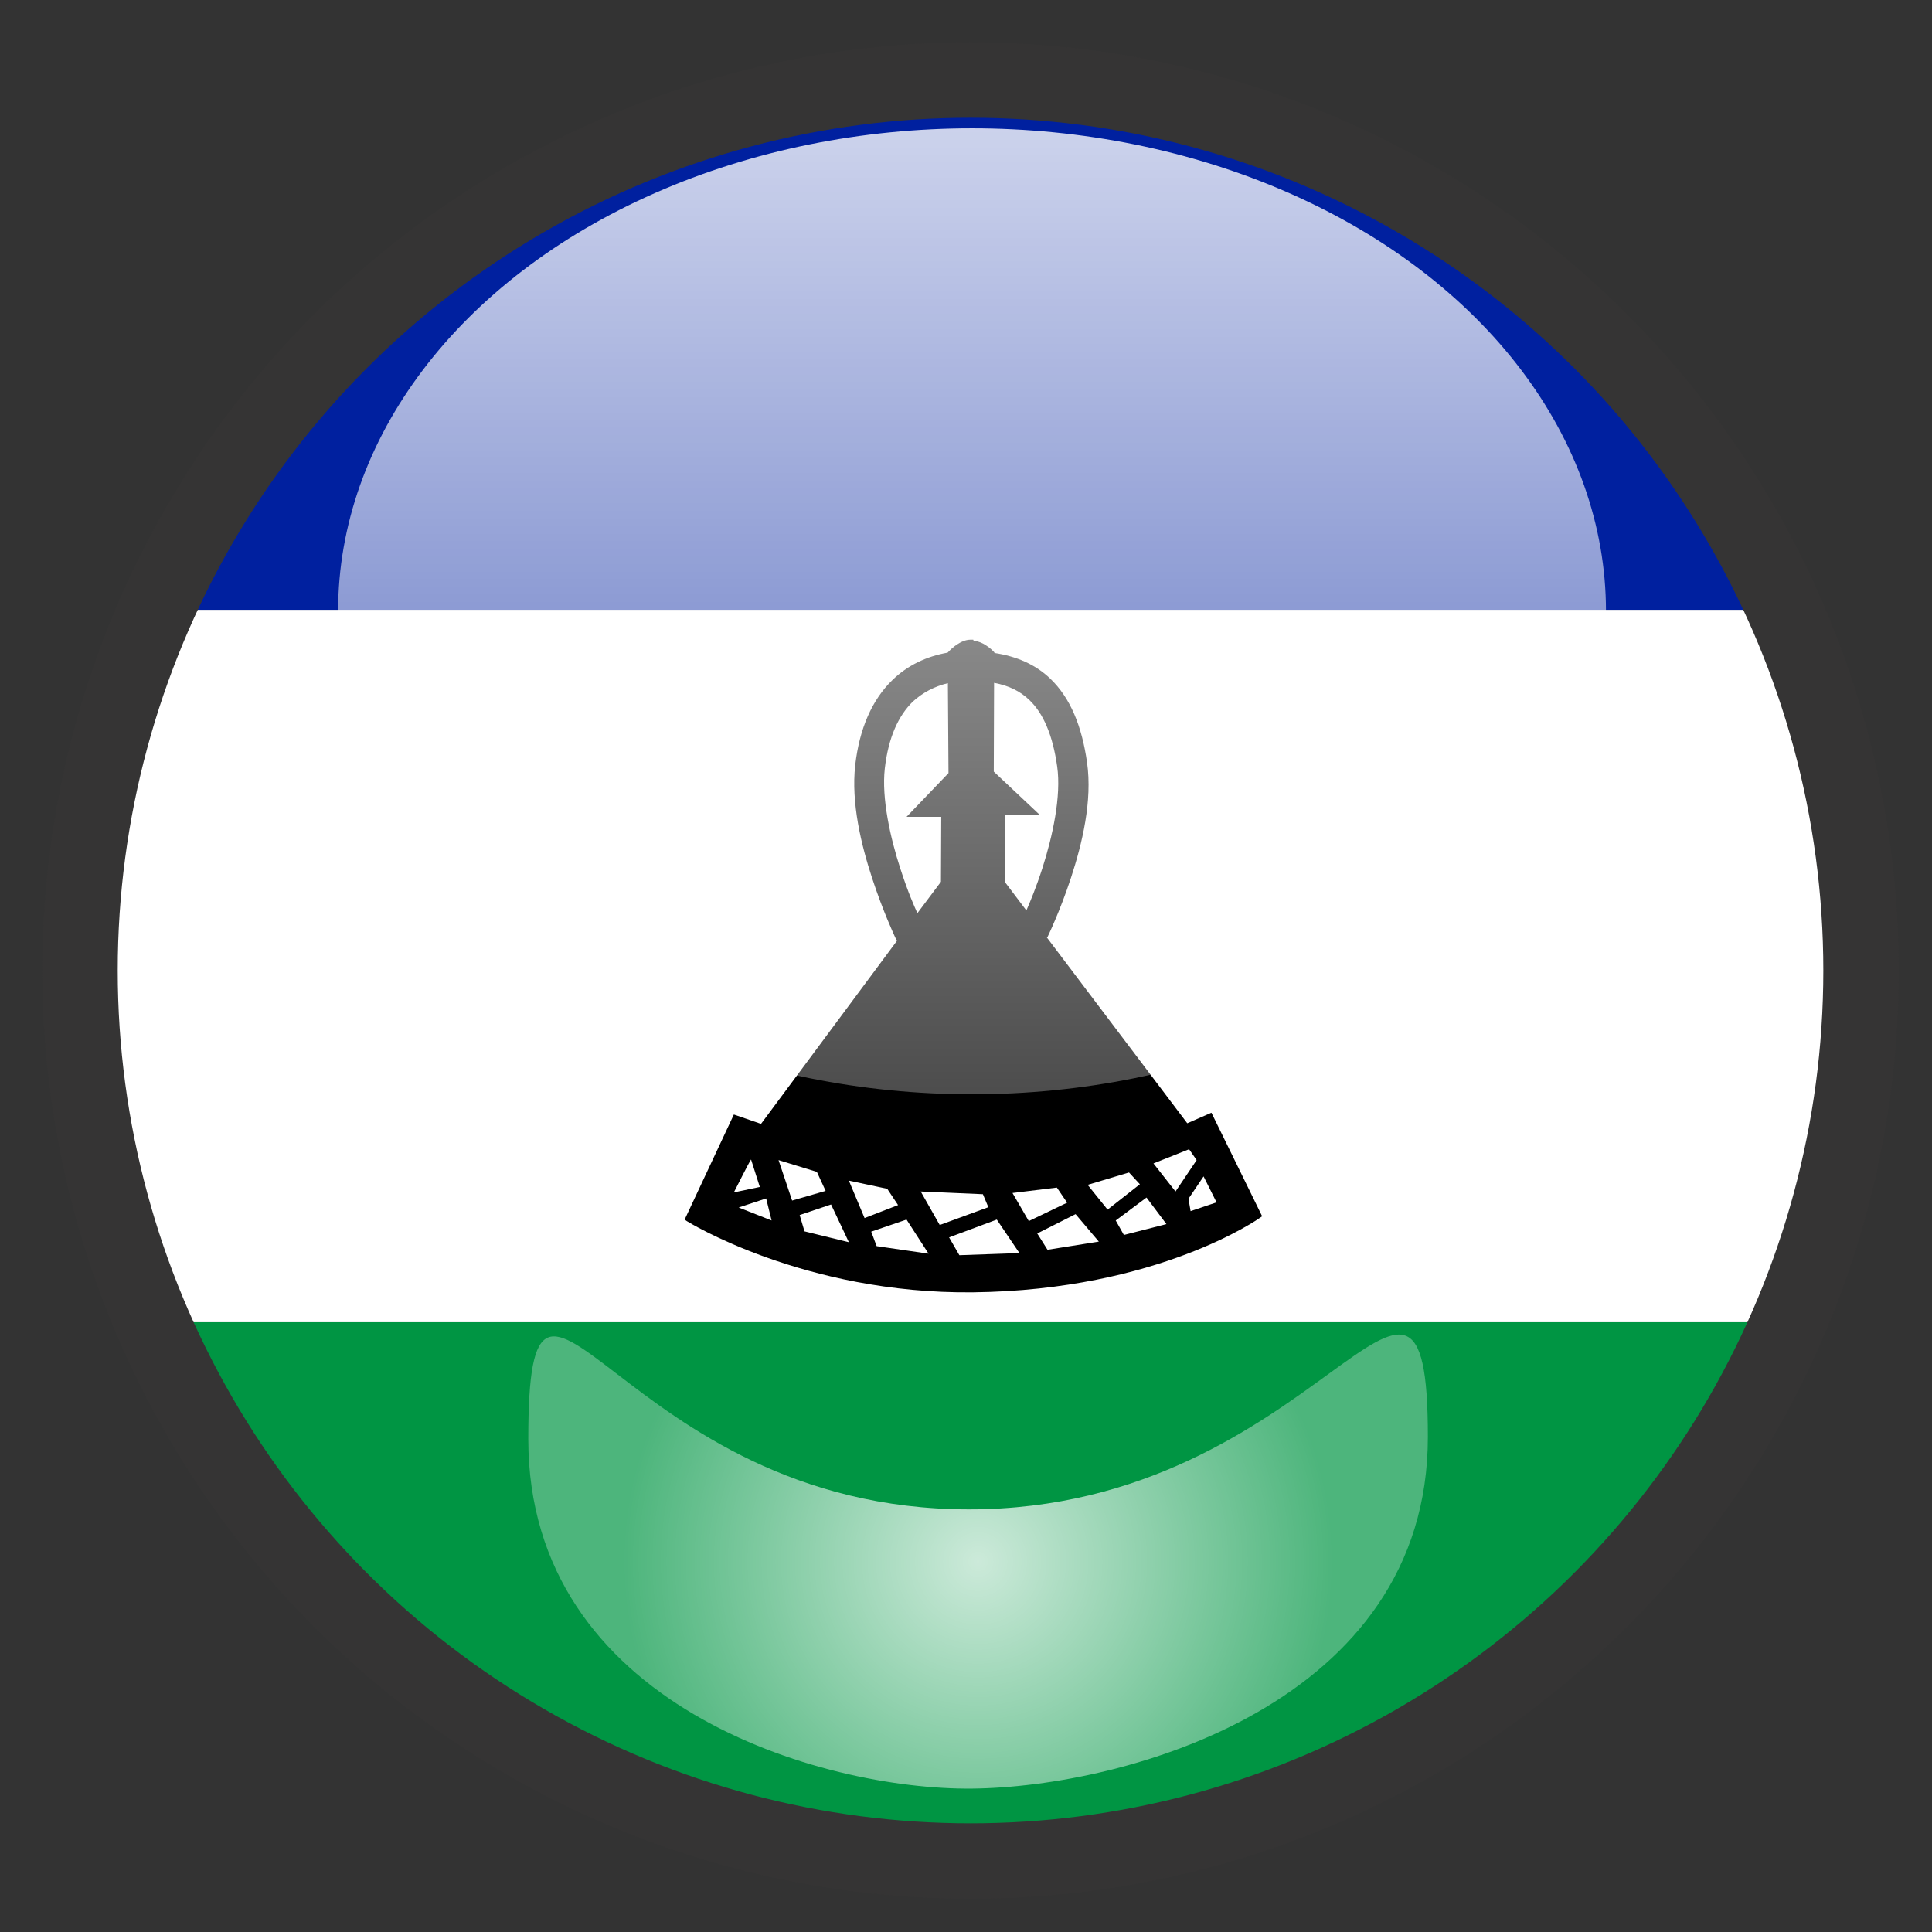 <?xml version="1.0" encoding="utf-8"?>
<!-- Generator: Adobe Illustrator 22.0.1, SVG Export Plug-In . SVG Version: 6.00 Build 0)  -->
<svg version="1.1" xmlns="http://www.w3.org/2000/svg" xmlns:xlink="http://www.w3.org/1999/xlink" x="0px" y="0px" width="640px"
	 height="640px" viewBox="0 0 640 640" style="enable-background:new 0 0 640 640;" xml:space="preserve">
<rect x="0" y="0" width="640" height="640" fill="#333333" stroke="none"/>
<g id="Layer_6">
	<g id="Layer_8">
		<g>
			<path style="fill:none;" d="M259.2,615c20.1,4.2,40.9,6.5,62.3,6.5s42.2-2.3,62.3-6.5H259.2z"/>
			<path style="fill:none;" d="M321.5,21.5c-15.6,0-31,1.2-45.9,3.5h91.9C352.5,22.7,337.1,21.5,321.5,21.5z"/>
			<path style="fill:#009543;" d="M598,438H45c37.7,89.3,117.3,156.5,214.2,177h124.6C480.7,594.5,560.4,527.3,598,438z"/>
			<path style="fill:#FFFFFF;" d="M621.5,321.5c0-42.5-8.8-82.9-24.8-119.5H46.3c-15.9,36.6-24.8,77-24.8,119.5
				c0,41.3,8.4,80.7,23.5,116.5H598C613.1,402.2,621.5,362.8,621.5,321.5z"/>
			<path style="fill:#00209F;" d="M367.4,25h-91.9c-103.1,15.9-189,84.3-229.3,177h550.5C556.4,109.3,470.6,40.9,367.4,25z"/>
		</g>
	</g>
	<path d="M322.4,211.9l-0.9,0c-2,0-3.8,1.1-5.2,2.1c-1.3,1-2.2,2-2.2,2l-0.2,0.2c-6.9,1.2-13.3,4.2-18.3,9.1
		c-6.7,6.5-10.9,16-12.3,28.2c-1.4,12.5,2,26.4,5.6,37.4s7.5,19.3,7.5,19.3l0.7,1.5l-45,60.6l-9-3.1L226.8,404l0.7,0.5
		c0,0,38.7,24.2,94.8,23.6c61.5-0.7,95.1-24.7,95.1-24.7l0.7-0.5l-16.8-34.3l-8,3.5l-46.7-61.8l0.4,0.1c0,0,4.1-8.4,7.8-19.7
		s7.1-25.4,5.3-38.1c-1.7-12-5.5-21.4-12.2-27.8c-4.9-4.7-11.2-7.4-18.5-8.5v-0.2l-0.3-0.3c0,0-0.9-1-2.3-1.9
		c-1.1-0.8-2.7-1.5-4.3-1.7L322.4,211.9z M329.3,226.2c4.9,0.9,8.7,2.8,11.7,5.7c4.5,4.3,7.7,11.4,9.2,22c1.4,9.8-1.5,23.1-4.9,33.7
		c-2.1,6.5-4,11-5.3,14l-7.1-9.4l-0.1-22.2h11.7l-15.3-14.4L329.3,226.2z M314,226.3l0.2,29.8l-13.9,14.5h11.5l-0.1,21.5l-7.8,10.4
		c-1-2.2-3-6.6-5.6-14.6c-3.4-10.4-6.3-23.5-5.2-33.3c1.2-10.5,4.6-17.6,9.3-22.2C305.7,229.4,309.5,227.4,314,226.3L314,226.3z
		 M393.9,380.7l2.5,3.6l-7,10.4l-7.3-9.3L393.9,380.7z M248.8,384.1l2.9,9.1l-8.6,1.8C243.2,394.9,248.1,385,248.8,384.1z
		 M257.9,384.3l12.7,3.9l2.9,6.3l-11.1,3.2L257.9,384.3z M374,388.4l3.6,3.9l-10.7,8.4l-6.6-8.2L374,388.4z M398.7,389.7l4.3,8.6
		l-8.6,2.9l-0.7-4.1L398.7,389.7z M281.2,391.1l12.7,2.7l3.6,5.4l-11.1,4.3L281.2,391.1z M350.1,393.4l3.4,5l-12.7,6.1l-5.4-9.3
		L350.1,393.4z M305,394.7l20.6,0.9l1.8,4.3l-16.1,5.9L305,394.7z M379.8,396.7l6.6,8.8l-14.1,3.6l-2.7-4.8L379.8,396.7z M253.8,397
		l1.8,7.3l-10.9-4.3L253.8,397z M275.3,399l5.9,12.5l-14.7-3.6l-1.6-5.4L275.3,399z M356.3,402.2l7.7,9.1l-17,2.7l-3.4-5.4
		L356.3,402.2z M330.2,404l7.5,11.1l-19.9,0.7l-3.4-5.9L330.2,404z M300.3,404l7.3,11.3l-17.2-2.5l-1.8-4.8L300.3,404z"/>
</g>
<g id="Layer_2_copy_1_">
	<circle style="fill:none;stroke:#353434;stroke-width:25;stroke-miterlimit:10;" cx="321.5" cy="321.5" r="295"/>
</g>
<g id="Layer_4">
	<linearGradient id="SVGID_1_" gradientUnits="userSpaceOnUse" x1="322" y1="362.5" x2="322" y2="42.5">
		<stop  offset="0" style="stop-color:#FFFFFF;stop-opacity:0.3"/>
		<stop  offset="1" style="stop-color:#FFFFFF;stop-opacity:0.8"/>
	</linearGradient>
	<ellipse style="fill:url(#SVGID_1_);" cx="322" cy="202.5" rx="210" ry="160"/>
</g>
<g id="Layer_4_copy">
	<radialGradient id="SVGID_2_" cx="324" cy="517.308" r="118.016" gradientUnits="userSpaceOnUse">
		<stop  offset="0" style="stop-color:#FFFFFF;stop-opacity:0.8"/>
		<stop  offset="1" style="stop-color:#FFFFFF;stop-opacity:0.3"/>
	</radialGradient>
	<path style="fill:url(#SVGID_2_);" d="M473,476c0,88.4-100.3,116-151,116.5C272.3,593,175,565,175,476.7S205,500,321,500
		S473,387.6,473,476z"/>
</g>
<g id="Layer_3">
</g>
</svg>
